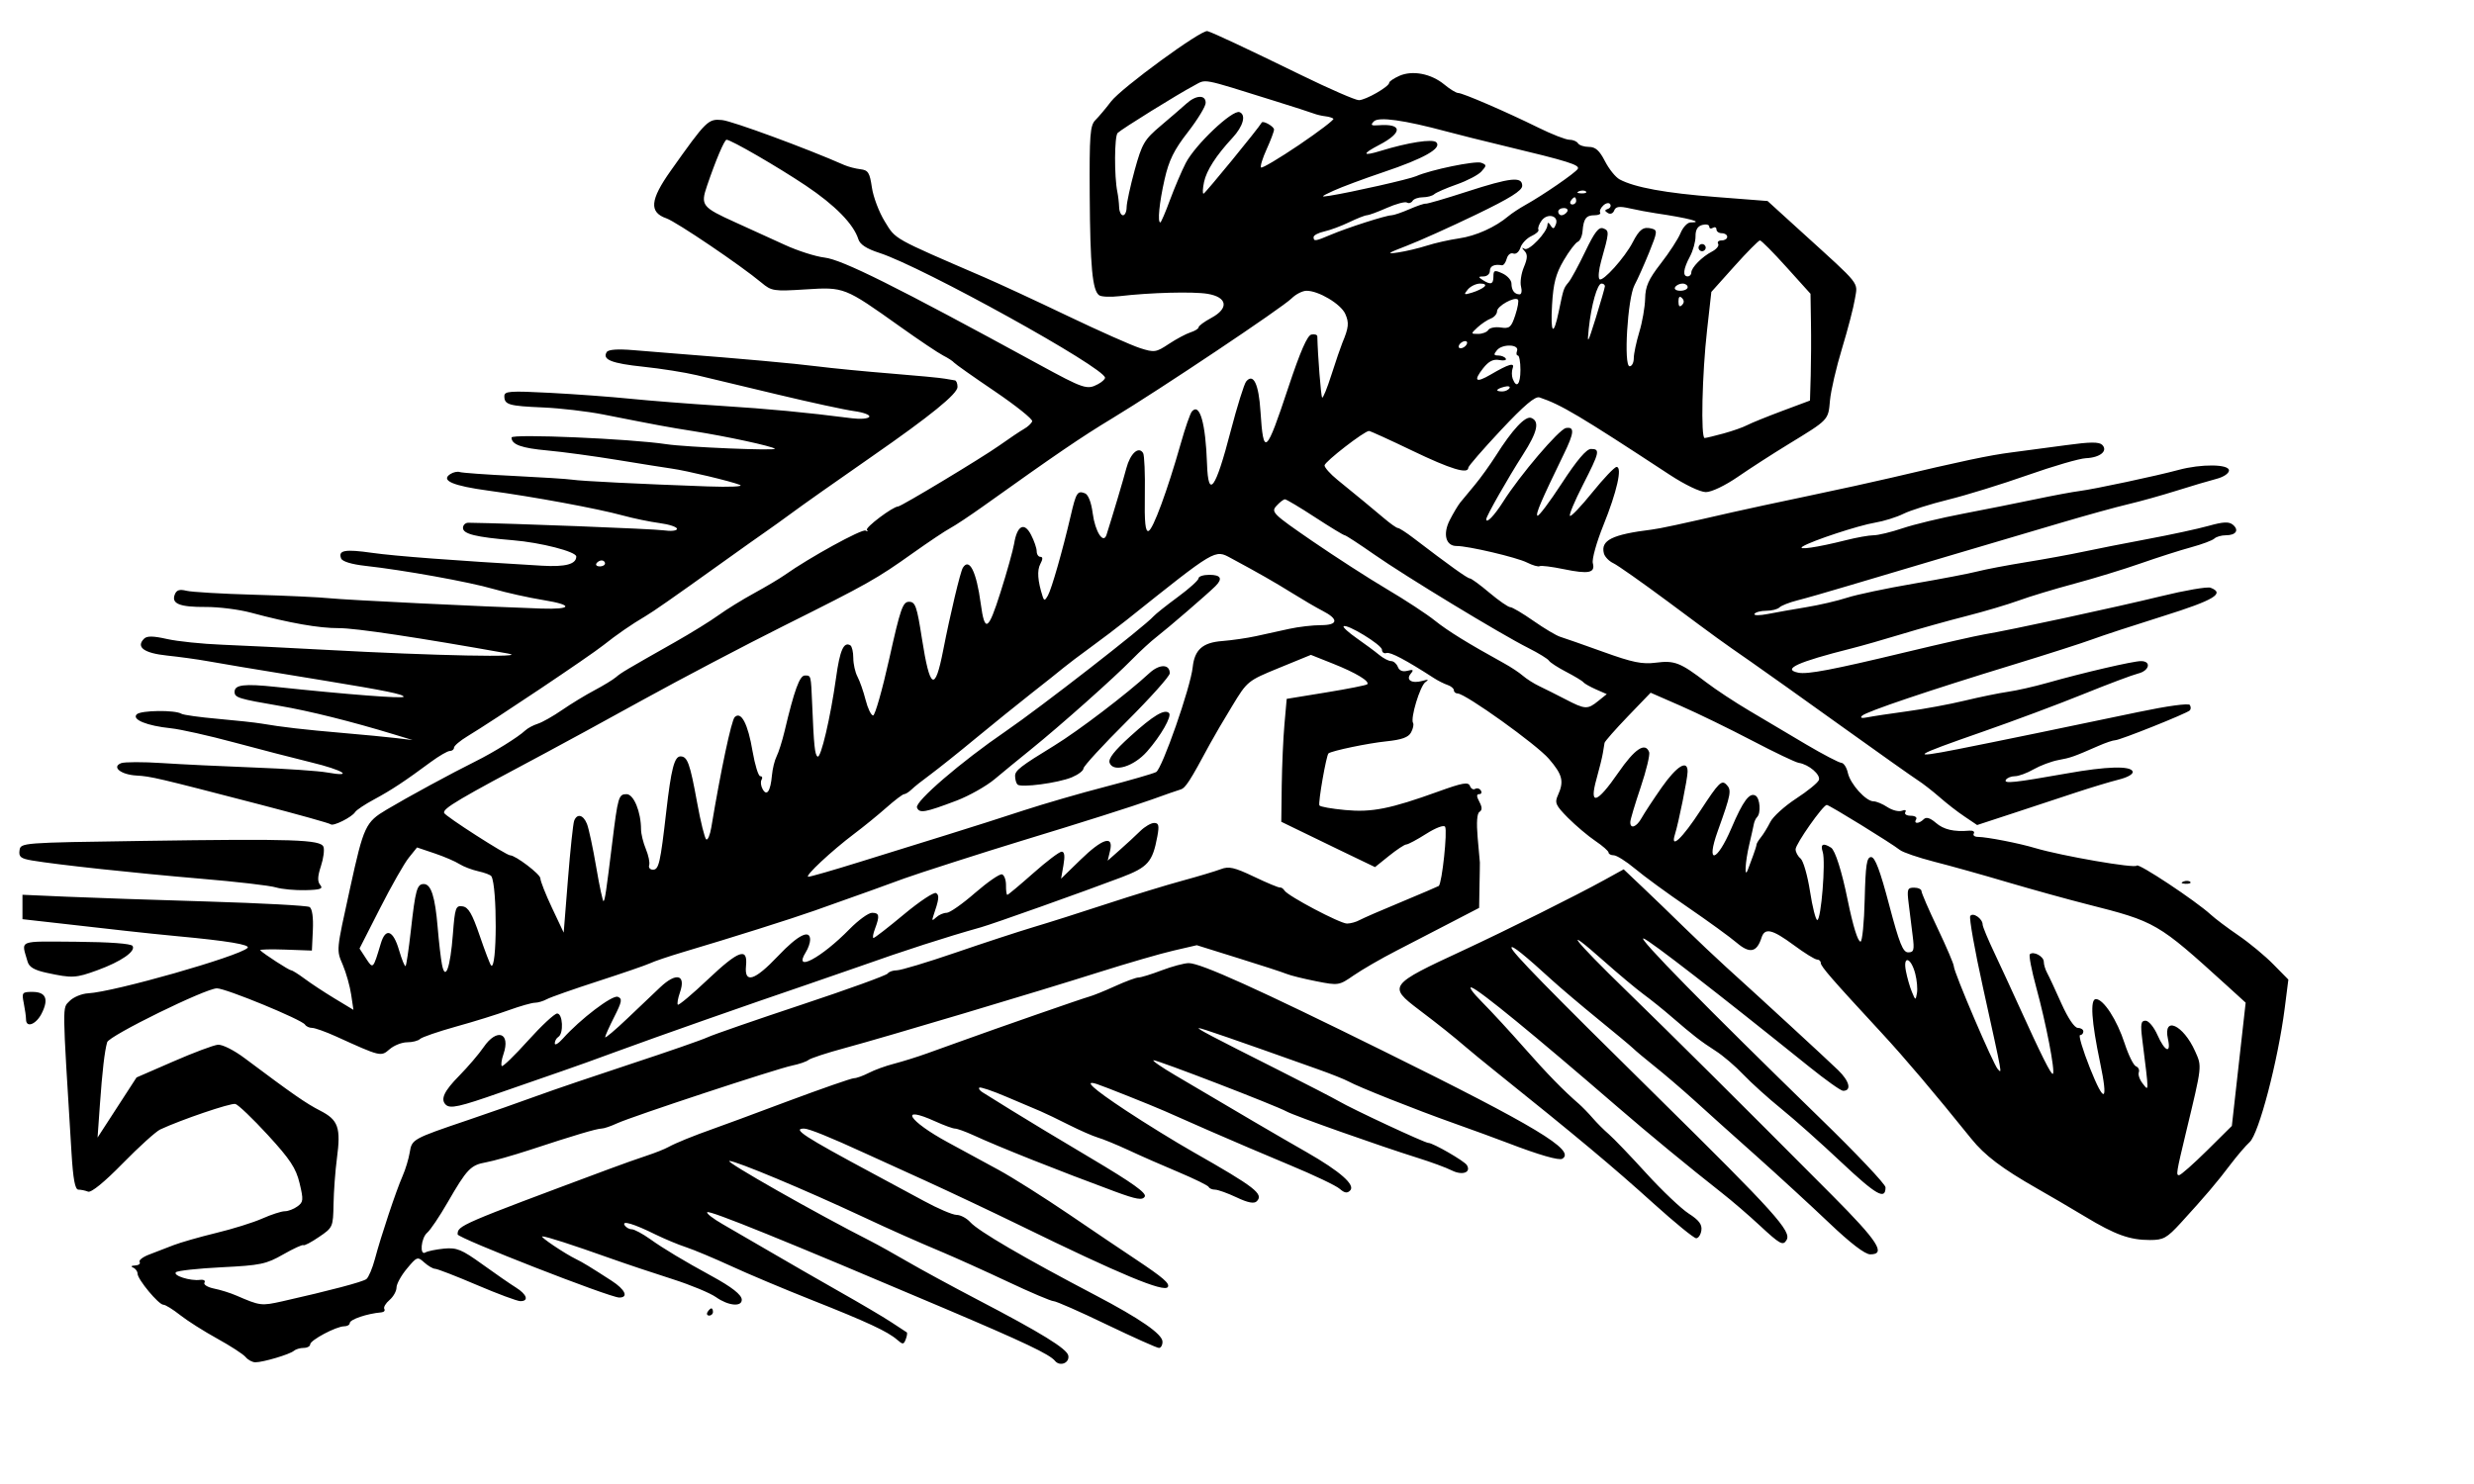 <?xml version="1.0" encoding="UTF-8"?>
<svg width="250pt" height="150pt"   sodipodi:version="0.32" version="1.0" xmlns="http://www.w3.org/2000/svg" xmlns:sodipodi="http://inkscape.sourceforge.net/DTD/sodipodi-0.dtd">
<sodipodi:namedview bordercolor="#666666" borderopacity="1.0" pagecolor="#ffffff"/>
<path d="m142.15 183.41c-0.75-0.9-4.07-2.48-14.83-7.05-21.56-9.16-31.729-13.29-32.029-12.99-0.148 0.15 0.784 0.87 2.07 1.61 1.287 0.74 4.189 2.43 6.459 3.75 2.27 1.33 6.41 3.71 9.21 5.3 2.8 1.58 5.96 3.44 7.02 4.14 1.07 0.7 2.02 1.32 2.12 1.39 0.1 0.06 0.04 0.48-0.13 0.93-0.28 0.73-0.39 0.74-1.15 0.08-1.27-1.12-4.05-2.41-11.5-5.36-3.73-1.48-8.64-3.54-10.903-4.59-2.267-1.04-4.984-2.18-6.038-2.53-1.054-0.34-2.907-1.12-4.117-1.71-2.922-1.45-4.601-1.95-4.17-1.25 0.182 0.29 0.613 0.54 0.957 0.54s1.476 0.61 2.516 1.35c1.739 1.25 4.529 2.92 8.19 4.92 2.774 1.51 4.119 2.56 4.119 3.23 0 1-1.833 0.81-3.468-0.35-0.79-0.56-3.441-1.66-5.89-2.44s-6.198-2.03-8.33-2.79c-5.319-1.89-8.636-2.96-9.181-2.96-0.431 0 2.993 2.31 4.577 3.08 0.851 0.41 1.895 1.05 4.743 2.89 1.845 1.19 2.339 2.27 1.037 2.27-1.273 0-21.772-8.01-21.772-8.51 0-1.19 0.209-1.28 20.353-8.79 1.733-0.65 4.051-1.47 5.151-1.83s2.409-0.88 2.908-1.16c0.996-0.55 3.37-1.51 5.995-2.44 0.933-0.32 5.453-1.99 10.033-3.71 4.59-1.71 8.63-3.12 8.97-3.12s1.24-0.33 2-0.72c0.75-0.39 2.28-0.95 3.39-1.23 1.11-0.29 3.11-0.91 4.44-1.39s3.19-1.15 4.12-1.48c5.44-1.97 16.86-5.94 17.69-6.16 0.53-0.14 2.12-0.78 3.52-1.42 1.41-0.64 2.83-1.17 3.15-1.17 0.33 0 1.74-0.43 3.15-0.97 1.4-0.53 3.04-0.97 3.64-0.97 1.61 0 9.3 3.48 26.27 11.87 20.51 10.13 25.89 13.37 24.07 14.49-0.43 0.28-3.19-0.52-7.35-2.12-1.46-0.56-4.73-1.76-7.27-2.66-5.16-1.83-12.86-4.89-14.21-5.64-0.49-0.27-2.34-1.01-4.12-1.64-11.03-3.93-15.76-5.57-16.02-5.54-0.35 0.03 1.5 1.01 10.7 5.64 3.81 1.92 7.48 3.82 8.15 4.21 1.82 1.07 11.58 5.62 12.06 5.62 0.62 0 4.84 2.43 5.19 2.99 0.61 1-0.61 1.43-2.03 0.72-0.78-0.39-2.83-1.14-4.56-1.68-5.11-1.6-16.64-5.68-17.69-6.26-1.39-0.78-17.35-6.93-17.93-6.91-0.27 0.01 1.04 0.92 2.91 2.02 8.25 4.89 14.32 8.44 17.71 10.37 4.54 2.6 6.61 4.43 5.86 5.17-0.39 0.4-0.76 0.33-1.39-0.22-0.47-0.43-3.48-1.86-6.68-3.19-3.19-1.33-8.1-3.42-10.9-4.65s-5.52-2.43-6.06-2.67c-1.7-0.75-8.2-3.34-9.08-3.62-1.9-0.61-0.59 0.59 3.88 3.55 2.6 1.72 6.68 4.24 9.08 5.6 8.38 4.77 9.54 5.67 8.57 6.65-0.36 0.35-1.18 0.2-2.72-0.53-1.21-0.57-2.52-1.04-2.9-1.04s-0.76-0.16-0.85-0.36-1.91-1.09-4.04-1.99c-2.13-0.89-5.18-2.23-6.78-2.98-1.6-0.74-3.45-1.5-4.12-1.69-0.67-0.2-2.41-0.96-3.88-1.7-1.46-0.74-3.21-1.58-3.87-1.86-0.67-0.27-2.74-1.15-4.6-1.95-1.87-0.8-3.49-1.34-3.62-1.22-0.13 0.13 0.08 0.43 0.48 0.66 0.39 0.23 2.13 1.31 3.86 2.4 1.73 1.08 6.57 4 10.75 6.48 5.57 3.31 7.49 4.68 7.2 5.15-0.32 0.52-1.11 0.38-3.97-0.67-7.78-2.88-15.63-6-19.1-7.6-1.09-0.5-2.21-0.9-2.49-0.9-0.29 0-1.47-0.43-2.64-0.96-5.02-2.28-3.69-0.09 1.74 2.85 1.88 1.01 4.95 2.68 6.81 3.7 1.87 1.02 6.12 3.71 9.45 5.97 3.33 2.27 7.37 4.99 8.97 6.05 3.72 2.48 4.63 3.26 4.34 3.74-0.48 0.77-6.44-1.71-19.85-8.27-3.73-1.82-9.51-4.55-12.84-6.07-3.33-1.51-6.93-3.15-8-3.64-4.85-2.23-7.68-3.37-8.32-3.37-1.66 0-0.01 1.07 9.29 6.06 1.87 1 4.95 2.66 6.85 3.69 1.89 1.03 3.88 1.88 4.4 1.88 0.53 0 1.36 0.44 1.85 0.98 1.09 1.21 7.22 4.79 16.85 9.84 6.04 3.17 9.03 5.24 9.05 6.26 0.01 0.47-0.21 0.85-0.48 0.85s-3.43-1.42-7.04-3.15c-3.6-1.74-6.82-3.15-7.14-3.15-0.33 0-3.1-1.17-6.17-2.62-3.06-1.44-6.99-3.21-8.72-3.94-3.44-1.44-7.13-3.08-10.9-4.85-7.79-3.64-16.997-7.49-17.903-7.49-0.768 0 11.773 7.12 19.063 10.82 0.96 0.49 3.16 1.72 4.9 2.73 1.73 1.01 5.98 3.32 9.44 5.13 8.61 4.49 12.08 6.63 12.26 7.55 0.19 1-1.12 1.52-1.79 0.72zm-109.06-0.52c-0.322-0.39-2.039-1.5-3.815-2.48s-4.024-2.4-4.996-3.17c-0.971-0.77-1.991-1.4-2.266-1.4-0.637 0-3.479-3.42-3.479-4.19 0-0.31-0.273-0.68-0.606-0.82-0.351-0.14-0.237-0.26 0.271-0.28 0.482-0.02 0.758-0.23 0.612-0.47-0.146-0.23 0.441-0.69 1.304-1.01s2.332-0.89 3.265-1.26c0.933-0.36 3.509-1.1 5.726-1.64 2.216-0.53 5.024-1.41 6.24-1.95s2.577-0.98 3.026-0.98c0.448 0 1.214-0.29 1.701-0.65 0.804-0.58 0.831-0.88 0.291-3.13-0.487-2.03-1.266-3.21-4.282-6.5-2.028-2.21-3.997-4.09-4.376-4.18-0.615-0.15-7.347 2.14-10.121 3.44-0.587 0.28-2.859 2.33-5.049 4.57-2.463 2.52-4.243 3.97-4.666 3.81-0.376-0.15-0.965-0.27-1.308-0.27-0.448 0-0.71-1.39-0.928-4.96-1.265-20.62-1.25-19.43-0.262-20.46 0.504-0.52 1.627-0.99 2.495-1.04 3.491-0.18 20.355-4.99 21.488-6.12 0.428-0.43-2.691-0.95-9.49-1.58-1.733-0.16-4.895-0.49-7.027-0.73-2.132-0.25-6.112-0.7-8.844-1l-4.967-0.56v-3.29l5.936 0.26c3.265 0.14 11.841 0.44 19.058 0.65 7.217 0.22 13.378 0.55 13.69 0.74 0.354 0.22 0.52 1.4 0.441 3.11l-0.128 2.76-3.594-0.13c-1.977-0.07-3.494-0.03-3.373 0.09 0.502 0.51 3.896 2.7 4.169 2.7 0.163 0 0.971 0.51 1.796 1.12 0.825 0.62 2.647 1.82 4.049 2.67l2.55 1.54-0.306-2.06c-0.168-1.13-0.674-2.93-1.124-3.99-0.879-2.08-0.911-1.75 0.992-10.42 1.82-8.3 2.066-8.83 4.916-10.52 2.846-1.7 8.688-4.87 11.987-6.51 2.418-1.2 5.728-3.254 6.666-4.14 0.335-0.317 1.098-0.728 1.696-0.916 0.599-0.187 2.069-1.017 3.269-1.845 1.199-0.828 3.162-2.024 4.361-2.658s2.508-1.431 2.908-1.772c0.741-0.631 1.215-0.912 7.996-4.752 2.132-1.207 4.749-2.827 5.815-3.599s3.236-2.114 4.826-2.982 3.44-1.971 4.12-2.451c3.29-2.332 10.41-6.245 10.88-5.978 0.29 0.166 0.37 0.127 0.18-0.087-0.28-0.311 3.51-3.159 4.2-3.159 0.41 0 11.33-6.581 13.61-8.2 1.34-0.954 2.86-1.968 3.36-2.254 0.51-0.285 1-0.749 1.1-1.029 0.09-0.281-2.19-2.105-5.06-4.053-2.88-1.948-5.34-3.688-5.48-3.865-0.13-0.178-0.78-0.602-1.45-0.943s-3.28-2.096-5.81-3.898c-7.5-5.339-7.52-5.346-12.74-5.015-4.29 0.272-4.58 0.229-5.94-0.912-2.778-2.321-11.462-8.197-12.81-8.667-2.355-0.821-2.201-2.484 0.596-6.426 4.808-6.779 5.027-6.995 6.909-6.82 1.349 0.125 11.355 3.807 16.465 6.062 0.54 0.235 1.52 0.491 2.18 0.568 1.04 0.122 1.25 0.457 1.54 2.445 0.18 1.267 0.96 3.337 1.74 4.6 1.5 2.444 0.95 2.139 13.44 7.532 1.87 0.805 6.89 3.132 11.15 5.171 4.26 2.038 8.67 4 9.8 4.359 1.93 0.617 2.15 0.585 3.88-0.562 1.01-0.669 2.33-1.371 2.92-1.56 0.6-0.189 1.09-0.498 1.09-0.686s0.77-0.758 1.72-1.267c2.4-1.292 2.16-2.794-0.51-3.24-1.94-0.324-7.75-0.17-11.87 0.315-1.2 0.141-2.43 0.089-2.73-0.116-0.92-0.63-1.22-3.87-1.28-13.521-0.05-8.137 0.05-9.371 0.77-10.097 0.46-0.455 1.4-1.578 2.1-2.497 1.41-1.844 12.18-9.719 12.99-9.49 0.77 0.22 5.14 2.268 12.7 5.957 3.77 1.842 7.24 3.349 7.7 3.349 0.91 0 4.09-1.822 4.09-2.344 0-0.18 0.62-0.6 1.37-0.934 1.77-0.783 4.29-0.295 6.06 1.172 0.75 0.625 1.59 1.137 1.86 1.137 0.61 0 6.42 2.509 10.77 4.653 1.83 0.906 3.73 1.647 4.21 1.647s1.01 0.218 1.17 0.484c0.17 0.267 0.83 0.485 1.48 0.485 0.87 0 1.41 0.482 2.15 1.922 0.54 1.057 1.43 2.164 1.98 2.459 2.02 1.082 6.19 1.843 12.98 2.37l6.95 0.54 4.65 4.229c8.05 7.317 7.5 6.626 7.12 8.959-0.18 1.13-0.96 4.126-1.73 6.658s-1.51 5.694-1.63 7.027c-0.24 2.689-0.11 2.549-5.69 5.96-2.05 1.253-5.08 3.205-6.72 4.338-1.73 1.189-3.55 2.059-4.31 2.059-0.77 0-2.83-0.99-4.91-2.356-12.19-7.996-14.58-9.419-17.5-10.401-0.59-0.198-2.05 1.04-5.21 4.406-2.41 2.575-4.39 4.854-4.39 5.063 0 0.916-2.37 0.198-7.53-2.285-3.05-1.465-5.68-2.665-5.85-2.665-0.62 0-5.97 4.143-5.99 4.641 0 0.287 0.77 1.159 1.73 1.938 2.89 2.348 4.61 3.771 6.27 5.173 0.86 0.733 1.71 1.332 1.89 1.332s1.14 0.616 2.12 1.369c4.73 3.616 7.24 5.416 7.56 5.416 0.2 0 1.39 0.872 2.65 1.938 1.27 1.066 2.53 1.939 2.8 1.939s1.68 0.835 3.14 1.857c1.46 1.021 3.08 1.984 3.6 2.14s3.12 1.069 5.79 2.03c3.96 1.428 5.25 1.693 7.1 1.454 2.51-0.324 3.29-0.019 6.78 2.65 1.25 0.958 3.87 2.687 5.83 3.844 1.95 1.156 5.4 3.199 7.66 4.545 2.27 1.34 4.39 2.44 4.71 2.46 0.32 0.01 0.72 0.62 0.88 1.36 0.33 1.5 2.43 3.83 3.46 3.83 0.38 0 1.22 0.35 1.87 0.78 0.66 0.43 1.53 0.65 1.95 0.49 0.43-0.17 0.63-0.09 0.46 0.19-0.16 0.26 0.16 0.48 0.73 0.48 0.56 0 0.89 0.21 0.73 0.48-0.4 0.64 0.39 0.63 1.02-0.01 0.34-0.34 0.86-0.18 1.63 0.48 1.05 0.92 2.44 1.24 4.52 1.06 0.48-0.04 0.75 0.13 0.6 0.38-0.16 0.25 0.1 0.46 0.57 0.46 1.23 0.02 5.52 0.85 7.71 1.51 3.57 1.06 13.51 2.78 13.67 2.36s7.94 4.74 9.97 6.6c0.58 0.54 2.27 1.81 3.75 2.82 1.49 1.02 3.6 2.77 4.7 3.9l2.01 2.04-0.49 3.86c-0.91 7.09-3.49 16.94-4.73 18.05-0.51 0.46-1.67 1.81-2.58 3.01-1.79 2.38-3.4 4.27-6.68 7.86-1.9 2.07-2.35 2.32-4.17 2.32-2.72 0-4.67-0.7-8.73-3.15-1.86-1.12-4.81-2.85-6.54-3.83-4.65-2.65-6.99-4.42-8.8-6.67-5.06-6.28-8.94-10.86-12.1-14.28-6.65-7.19-8.18-8.94-8.18-9.41 0-0.25-0.22-0.46-0.5-0.46s-1.69-0.87-3.13-1.94c-2.92-2.15-3.91-2.38-4.35-1.01-0.63 1.98-1.58 2.19-3.33 0.7-0.89-0.76-3.85-2.91-6.58-4.78-2.73-1.86-5.94-4.21-7.13-5.21-1.2-1-2.49-1.81-2.87-1.81s-0.7-0.17-0.7-0.37-0.81-0.91-1.79-1.57c-0.99-0.67-2.64-2.07-3.68-3.11-1.66-1.68-1.82-2.03-1.35-3.05 0.84-1.86 0.63-2.75-1.21-4.89-1.64-1.92-11.27-8.82-12.31-8.82-0.27 0-0.5-0.193-0.5-0.428 0-0.236-0.38-0.556-0.84-0.713-0.47-0.157-1.28-0.564-1.81-0.905-3.78-2.446-5.92-3.578-6.43-3.405-0.34 0.111-0.61-0.09-0.61-0.445-0.01-0.655-4.76-3.554-5.17-3.15-0.12 0.12 0.68 0.842 1.77 1.604 1.09 0.761 2.45 1.766 3.01 2.232 0.56 0.467 1.3 0.848 1.63 0.848s0.73 0.352 0.9 0.782c0.19 0.506 0.65 0.691 1.29 0.523 0.78-0.205 0.88-0.124 0.45 0.387-0.71 0.858 0.13 1.379 1.58 0.973 0.8-0.226 0.9-0.181 0.39 0.174-0.72 0.498-2.05 4.886-1.66 5.508 0.12 0.196 0 0.765-0.27 1.264-0.35 0.667-1.25 0.988-3.36 1.208-2.44 0.253-7.2 1.243-7.76 1.613-0.29 0.19-1.43 6.69-1.23 7.02 0.1 0.18 1.66 0.45 3.46 0.62 3.61 0.34 6.07-0.15 12.58-2.5 3.24-1.17 4.02-1.31 4.24-0.75 0.14 0.38 0.46 0.56 0.71 0.4 0.25-0.15 0.6-0.05 0.76 0.22 0.17 0.27 0.07 0.49-0.22 0.49-0.38 0-0.37 0.3 0.02 1.03 0.39 0.74 0.4 1.12 0.02 1.36-0.34 0.21-0.42 1.43-0.25 3.45 0.16 1.72 0.29 3.23 0.3 3.37 0 0.13-0.01 1.56-0.05 3.18l-0.05 2.94-3.68 1.91c-2.02 1.04-5.37 2.78-7.44 3.85-2.07 1.06-4.67 2.57-5.77 3.33-1.98 1.37-2.06 1.39-5.04 0.8-1.67-0.33-3.47-0.77-4-0.99s-3.48-1.18-6.54-2.13l-5.57-1.74-3.15 0.73c-1.74 0.4-6.21 1.7-9.94 2.88-8.58 2.72-28.68 8.72-34.37 10.26-2.38 0.64-4.56 1.36-4.85 1.59-0.28 0.23-1.28 0.57-2.21 0.76-2.17 0.45-21.553 6.85-23.578 7.78-0.84 0.39-1.78 0.71-2.09 0.71-0.643 0-3.769 0.93-9.71 2.89-2.265 0.74-4.907 1.49-5.87 1.66-2.067 0.37-2.569 0.89-5.182 5.42-1.089 1.89-2.319 3.71-2.733 4.06-0.847 0.7-1.065 3.18-0.235 2.66 0.285-0.17 1.405-0.4 2.488-0.51 1.724-0.16 2.366 0.1 5.161 2.11 1.756 1.27 3.799 2.68 4.54 3.14 1.481 0.93 1.772 1.83 0.589 1.83-0.417 0-3.055-0.98-5.863-2.18s-5.339-2.18-5.625-2.18-0.942-0.39-1.458-0.85c-0.904-0.82-0.991-0.79-2.34 0.83-0.771 0.92-1.402 2.07-1.402 2.55s-0.425 1.23-0.944 1.68c-0.52 0.44-0.834 0.98-0.699 1.2 0.136 0.22-0.039 0.43-0.388 0.46-1.955 0.17-4.269 0.96-4.269 1.45 0 0.23-0.335 0.43-0.746 0.43-1.066 0-4.584 1.87-4.584 2.43 0 0.26-0.393 0.48-0.873 0.48-0.479 0-1.079 0.18-1.332 0.4-0.541 0.47-4.125 1.54-5.182 1.54-0.403 0-0.996-0.32-1.318-0.71zm4.942-7.51c6.431-1.45 10.855-2.62 11.335-3 0.3-0.24 0.819-1.47 1.153-2.73 0.818-3.08 2.854-9.19 3.723-11.16 0.388-0.88 0.82-2.31 0.96-3.17 0.291-1.79 0.355-1.83 7.914-4.39 2.799-0.95 6.942-2.4 9.207-3.23 2.266-0.83 8.045-2.79 12.842-4.37 4.798-1.58 9.377-3.17 10.177-3.54s6.53-2.35 12.73-4.41 11.39-3.94 11.53-4.18c0.15-0.23 0.7-0.43 1.23-0.43s4.06-1.06 7.85-2.36c3.78-1.3 8.52-2.85 10.52-3.45 2-0.59 6.47-2.01 9.93-3.15 3.47-1.14 8.04-2.54 10.18-3.12 2.13-0.58 4.46-1.28 5.17-1.55 1.08-0.42 1.82-0.25 4.47 1.01 1.75 0.84 3.32 1.49 3.5 1.46 0.17-0.04 0.45 0.15 0.61 0.41 0.46 0.74 7.47 4.44 8.42 4.45 0.47 0 1.24-0.21 1.7-0.47 0.46-0.25 3.02-1.37 5.69-2.47 2.66-1.11 4.9-2.07 4.98-2.13 0.44-0.4 1.19-7.43 0.85-7.98-0.17-0.27-1.26 0.14-2.55 0.96-1.24 0.79-2.45 1.43-2.68 1.43s-1.27 0.69-2.32 1.53l-1.89 1.52-4.74-2.28c-2.61-1.26-5.45-2.64-6.31-3.06l-1.58-0.77 0.06-4.89c0.04-2.69 0.2-6.415 0.37-8.281l0.3-3.392 5.31-0.866c2.92-0.477 5.41-0.97 5.54-1.096 0.39-0.396-1.53-1.557-4.62-2.784l-2.97-1.183-4.28 1.753c-4.24 1.739-4.29 1.779-6.33 5.145-1.14 1.866-2.48 4.155-2.98 5.084-2.72 5.06-3.3 5.96-3.97 6.16-0.4 0.12-2.14 0.72-3.87 1.35-2.6 0.93-9.14 3.01-17.69 5.61-4.61 1.4-14.14 4.46-15.67 5.03-1.82 0.68-6.27 2.28-12.07 4.33-3.2 1.13-11.013 3.6-17.812 5.62-1.866 0.56-3.829 1.22-4.362 1.48-0.533 0.25-3.695 1.34-7.026 2.42-3.332 1.08-6.436 2.17-6.899 2.43-0.463 0.25-1.177 0.47-1.587 0.47s-1.994 0.45-3.52 1c-1.526 0.56-4.737 1.56-7.136 2.22-2.399 0.67-4.569 1.42-4.822 1.66-0.253 0.25-1.037 0.45-1.743 0.45-0.705 0-1.766 0.42-2.357 0.93-1.186 1.03-1.176 1.03-7.205-1.71-1.407-0.64-2.867-1.16-3.243-1.16s-0.806-0.2-0.955-0.44c-0.411-0.67-10.666-4.89-11.868-4.89-1.518 0-14.54 6.39-14.789 7.26-0.348 1.21-0.659 3.89-0.985 8.49l-0.31 4.36 5.252-8.1 4.943-2.15c2.719-1.19 5.426-2.2 6.016-2.26 0.61-0.05 2.187 0.74 3.658 1.85 6.466 4.84 8.189 6.04 10.116 7.03 2.453 1.25 2.815 2.28 2.264 6.44-0.219 1.65-0.423 4.42-0.455 6.15-0.057 3.1-0.088 3.17-1.963 4.44-1.049 0.72-1.994 1.21-2.102 1.1-0.107-0.1-1.331 0.46-2.718 1.25-2.289 1.31-3.057 1.47-8.285 1.73-3.17 0.16-5.943 0.46-6.162 0.67-0.464 0.44 1.913 1.2 3.238 1.03 0.499-0.07 0.768 0.1 0.602 0.37-0.165 0.26 0.408 0.62 1.279 0.8 0.869 0.17 2.234 0.6 3.033 0.95 3.188 1.38 3.347 1.4 6.172 0.77zm22.016-26.51c-0.727-0.73-0.211-1.83 1.832-3.9 1.186-1.21 2.658-2.93 3.271-3.83 1.792-2.63 3.68-1.98 2.682 0.93-0.257 0.74-0.358 1.46-0.224 1.6 0.133 0.13 1.721-1.41 3.529-3.42 1.809-2.01 3.579-3.66 3.933-3.66 0.759 0 0.896 2.69 0.161 3.15-0.266 0.16-0.484 0.56-0.484 0.88 0 0.31 0.491 0.02 1.09-0.65 2.326-2.61 6.661-5.91 7.398-5.63 0.638 0.25 0.569 0.64-0.479 2.71-0.674 1.33-1.225 2.56-1.225 2.74 0 0.17 1.348-0.96 2.997-2.53 1.648-1.57 3.627-3.45 4.398-4.18 2.186-2.08 3.527-1.75 2.686 0.67-0.276 0.79-0.403 1.53-0.284 1.65 0.12 0.12 1.944-1.41 4.054-3.41 4.16-3.93 5.39-4.37 5.13-1.81-0.24 2.43 1.15 2 4.32-1.34 2.69-2.84 4.32-3.66 4.32-2.18 0 0.4-0.26 1.16-0.59 1.68-1.75 2.81 2.07 0.79 5.91-3.13 1.18-1.2 2.54-2.19 3.02-2.19 0.99 0 1.06 0.39 0.4 2.15-0.26 0.68-0.35 1.24-0.2 1.24 0.16 0 2-1.43 4.1-3.18s4.05-3.04 4.33-2.87c0.47 0.29 0.4 0.83-0.39 3.15-0.2 0.58-0.12 0.61 0.41 0.12 0.36-0.34 0.99-0.61 1.41-0.61 0.41 0 2.14-1.21 3.83-2.69 1.7-1.47 3.33-2.6 3.63-2.49 0.3 0.1 0.54 0.77 0.53 1.47-0.01 0.71 0.07 1.29 0.18 1.29s1.67-1.31 3.48-2.91c1.8-1.6 3.53-2.91 3.84-2.91 0.38 0 0.46 0.58 0.24 1.82l-0.32 1.82 2.62-2.55c2.97-2.89 4.49-3.35 3.98-1.21l-0.32 1.33 1.64-1.45c0.9-0.79 2.14-1.94 2.75-2.54s1.46-1.09 1.87-1.09c0.62 0 0.7 0.34 0.43 1.81-0.64 3.45-1.26 4.16-4.87 5.53-5.15 1.95-17.25 6.26-18.89 6.72-4.74 1.33-10.32 3.13-16.48 5.32-1.33 0.47-4.49 1.56-7.02 2.43-7.54 2.56-20.26 7.03-25.445 8.94-2.665 0.99-6.045 2.2-7.511 2.7s-5.173 1.79-8.239 2.86c-5.607 1.97-6.836 2.24-7.43 1.65zm237.32 6.18 3.34-3.31 0.93-8.31 0.93-8.3-2.57-2.34c-9.32-8.46-9.49-8.56-18.82-10.93-2.53-0.64-7.33-1.97-10.66-2.95-3.33-0.99-7.8-2.24-9.93-2.78-2.13-0.55-4.21-1.26-4.61-1.58-1.15-0.91-9.52-6.07-9.85-6.07-0.5 0-4.2 5.26-4.2 5.98 0 0.38 0.3 0.94 0.67 1.24 0.37 0.31 0.94 2.3 1.27 4.42 0.33 2.13 0.77 3.87 0.98 3.87 0.52 0 1.15-7.85 0.74-9.15-0.35-1.08 0.03-1.29 1.12-0.6 0.55 0.35 1.46 3.21 2.24 7.08 0.72 3.5 1.36 5.58 1.73 5.58 0.23 0 0.49-2.57 0.56-5.7 0.12-4.67 0.27-5.69 0.87-5.69 0.52 0 1.2 1.79 2.42 6.42 1.39 5.25 1.86 6.42 2.57 6.42 0.76 0 0.85-0.3 0.61-2.18-0.15-1.2-0.39-3.16-0.54-4.36-0.25-1.97-0.18-2.18 0.72-2.18 0.55 0 1 0.21 1 0.46s0.98 2.52 2.18 5.03c1.2 2.52 2.18 4.82 2.18 5.11 0 0.79 5.35 13.3 5.93 13.87 0.57 0.56 0.72 1.36-2.01-11.05-1.11-5.01-1.87-9.32-1.71-9.59 0.35-0.56 1.67 0.35 1.67 1.14 0 0.28 0.74 2.05 1.64 3.94 0.89 1.9 2.32 4.97 3.16 6.84 3.08 6.79 4.46 9.56 4.67 9.34 0.33-0.32-0.93-6.83-2.24-11.62-0.63-2.31-1.02-4.33-0.87-4.49 0.48-0.47 1.88 0.28 1.88 1.01 0 0.38 0.21 1.06 0.46 1.52 0.26 0.47 1.12 2.32 1.92 4.12 0.89 1.98 1.76 3.27 2.21 3.27 0.4 0 0.74 0.22 0.74 0.48 0 0.27-0.2 0.49-0.44 0.49s0.36 2 1.33 4.45c1.96 4.91 2.49 4.62 1.37-0.73-1.17-5.58-1.37-8.57-0.57-8.57 1.03 0 2.85 2.81 3.88 5.99 0.51 1.56 1.19 2.94 1.52 3.07 0.33 0.12 0.5 0.49 0.38 0.81s0.12 1.01 0.54 1.53c0.84 1.05 0.85 1.42-0.07-5.95-0.26-2.11-0.18-2.54 0.44-2.54 0.42 0 1.14 0.87 1.61 1.94 1 2.25 1.86 2.58 1.41 0.53-0.7-3.18 2.06-1.93 3.66 1.65 0.93 2.09 0.97 1.79-1.25 11.02-1.28 5.34-1.34 5.7-0.91 5.68 0.23-0.01 1.93-1.51 3.77-3.33zm-39.32-23.83c-0.57-2.2-1.68-2.52-1.26-0.36 0.17 0.88 0.53 2.16 0.81 2.82 0.48 1.17 0.5 1.17 0.68 0.17 0.1-0.57 0-1.75-0.23-2.63zm-197.03-5.3c0.278-3.61 0.381-3.91 1.307-3.77 0.781 0.11 1.294 0.99 2.3 3.93 0.711 2.08 1.404 3.9 1.54 4.03 0.808 0.81 0.846-10.68 0.039-12.02-0.108-0.18-0.899-0.48-1.759-0.67-0.859-0.19-2.001-0.63-2.538-0.97-0.537-0.35-2.043-1-3.347-1.44l-2.371-0.8-1.109 1.38c-0.61 0.75-2.354 3.82-3.875 6.81l-2.765 5.43 0.873 1.34c0.962 1.46 0.945 1.48 1.998-2.03 0.646-2.16 1.668-1.78 2.45 0.9 0.378 1.29 0.775 2.26 0.884 2.15 0.108-0.1 0.427-2.25 0.709-4.77 0.618-5.52 0.829-6.28 1.744-6.28 0.985 0 1.526 1.7 1.874 5.87 0.165 1.97 0.425 4.22 0.58 5 0.451 2.28 1.118 0.42 1.466-4.09zm16.338-15.3c0.393-1.02 1.226-0.83 1.725 0.41 0.243 0.6 0.806 3.23 1.251 5.84 0.446 2.62 0.891 4.68 0.99 4.58 0.196-0.2 0.357-1.29 1.168-7.88 0.764-6.21 0.862-6.54 1.93-6.54 0.965 0 1.943 2.38 1.949 4.74 2e-3 0.61 0.295 1.81 0.652 2.66 0.356 0.86 0.556 1.84 0.444 2.17-0.113 0.33 0.116 0.61 0.509 0.61 0.795 0 0.997-0.89 1.791-7.82 0.659-5.75 1.096-7.45 1.919-7.45 0.939 0 1.278 0.94 2.237 6.2 0.475 2.62 1.032 4.86 1.237 4.99 0.205 0.12 0.509-0.6 0.677-1.61 1.285-7.72 2.71-14.434 3.155-14.872 0.866-0.853 1.787 0.906 2.407 4.612 0.32 1.84 0.78 3.35 1.04 3.35s0.33 0.21 0.17 0.48c-0.16 0.26-0.1 0.83 0.15 1.27 0.56 1.01 1.06 0.27 1.25-1.87 0.08-0.88 0.36-2.03 0.63-2.56s0.75-2.049 1.07-3.382c1.31-5.524 2.03-7.511 2.73-7.511 0.85 0 0.82-0.101 0.99 3.877 0.23 5.616 0.36 6.826 0.73 7.046 0.44 0.28 1.74-5.277 2.49-10.63 0.51-3.708 1.04-4.9 1.93-4.352 0.21 0.132 0.39 0.895 0.39 1.696 0 0.802 0.25 1.932 0.56 2.513s0.81 1.997 1.1 3.147 0.75 2.09 1.01 2.089c0.26-2e-3 1.24-3.449 2.18-7.662 1.5-6.745 1.82-7.658 2.66-7.658 0.85 0 1.06 0.596 1.74 4.977 1.08 6.869 1.75 7.235 2.86 1.565 0.96-4.914 2.31-10.572 2.65-11.127 0.87-1.406 1.83 0.508 2.41 4.827 0.54 3.976 1.01 3.711 2.66-1.508 0.87-2.727 1.69-5.681 1.84-6.564 0.4-2.462 1.37-2.969 2.28-1.194 0.42 0.805 0.76 1.802 0.76 2.215s0.23 0.751 0.5 0.751c0.34 0 0.34 0.306-0.01 0.959-0.46 0.863-0.36 2.294 0.31 4.372 0.2 0.612 0.31 0.594 0.71-0.114 0.5-0.892 1.97-6.023 3.06-10.695 0.74-3.192 0.92-3.474 1.93-3.085 0.45 0.171 0.86 1.229 1.05 2.717 0.33 2.471 1.44 4.188 1.86 2.872 0.92-2.911 2.23-7.308 2.67-8.97 0.53-1.997 1.66-3.017 2.26-2.042 0.17 0.281 0.28 2.801 0.23 5.6-0.06 3.743 0.07 5.04 0.5 4.899 0.61-0.205 2.54-5.442 4.34-11.778 0.6-2.132 1.28-4.084 1.51-4.337 1.05-1.189 1.84 1.575 2.03 7.086 0.16 4.797 1.15 3.427 3.19-4.445 0.87-3.331 1.81-6.333 2.08-6.669 0.97-1.182 1.7 0.336 1.93 4.019 0.4 6.15 0.75 5.845 3.77-3.269 1.59-4.778 2.54-6.971 3.09-7.079 0.43-0.087 0.79 0.022 0.8 0.242 0.06 2.601 0.49 8.087 0.65 8.248 0.12 0.115 0.68-1.277 1.26-3.093s1.24-3.738 1.46-4.272c0.87-2.075 0.93-2.72 0.39-3.921-0.61-1.332-3.58-3.105-5.21-3.105-0.54 0-1.44 0.46-2.01 1.022-1.24 1.246-17.82 12.333-24.17 16.171-4.15 2.506-7.51 4.797-17.45 11.894-1.74 1.239-3.7 2.542-4.36 2.895-0.67 0.353-2.92 1.861-5.02 3.351-4.94 3.517-6.02 4.125-17.42 9.822-5.27 2.638-13.778 7.105-18.896 9.927-5.117 2.823-11.049 6.063-13.181 7.193-11.77 6.25-13.893 7.5-13.693 8.1 0.143 0.43 8.366 5.71 8.892 5.71 0.724 0 4.074 2.55 4.074 3.1 0 0.36 0.708 2.16 1.572 3.99l1.573 3.33 0.573-7.2c0.315-3.95 0.691-7.49 0.835-7.87zm38.331 5.59c3.47-1.08 8.81-2.74 11.88-3.69 3.06-0.95 7.75-2.44 10.41-3.32 2.67-0.87 7.58-2.3 10.91-3.16 3.33-0.87 6.43-1.76 6.88-1.99 0.8-0.41 4.65-11.424 4.93-14.13 0.25-2.356 1.34-3.323 3.95-3.524 1.32-0.103 3.39-0.402 4.59-0.666 1.2-0.265 3.21-0.705 4.46-0.979s3.17-0.499 4.28-0.499c2.33 0 2.42-0.804 0.2-1.94-0.79-0.402-2.63-1.477-4.09-2.389-2.39-1.485-4.42-2.648-8.24-4.704-2.19-1.181-1.96-1.32-14.05 8.337-1.2 0.957-3.38 2.613-4.85 3.679s-3.1 2.303-3.64 2.749c-0.53 0.446-2.49 2.008-4.36 3.471-1.86 1.463-5.24 4.194-7.51 6.068-2.26 1.877-4.99 4.047-6.05 4.837-1.07 0.78-2.23 1.7-2.58 2.05-0.36 0.34-0.8 0.62-0.99 0.62s-1.27 0.82-2.4 1.82-3.07 2.58-4.31 3.51c-3.08 2.32-6.79 5.79-6.2 5.8 0.26 0.01 3.32-0.87 6.78-1.95zm7.86-7.38c-0.3-0.79 5.96-6.18 11.96-10.282 4.64-3.177 18.73-14.135 19.92-15.494 0.27-0.304 1.74-1.474 3.27-2.6s2.79-2.258 2.79-2.517c0-0.258 0.65-0.469 1.45-0.469 1.57 0 1.84 0.52 0.81 1.54-1.09 1.076-6.39 5.646-7.88 6.798-0.78 0.596-2.28 1.98-3.35 3.073-2.36 2.424-9.61 8.877-13.57 12.081-1.6 1.29-3.83 3.12-4.95 4.06-1.13 0.94-3.42 2.23-5.09 2.87-4.3 1.63-5.04 1.76-5.36 0.94zm13.54-3.1c-0.17-0.17-0.32-0.7-0.32-1.16 0-0.74 0.76-1.32 5.27-4.08 3.28-2.012 9.8-6.978 12.8-9.751 1.37-1.272 2.77-1.271 2.77 2e-3 0 0.387-2.62 3.31-5.81 6.497-3.2 3.182-5.82 6.032-5.82 6.332s-0.71 0.83-1.57 1.19c-1.85 0.77-6.86 1.43-7.32 0.97zm12.42-2.91c-0.21-0.57 0.59-1.6 2.81-3.611 3.08-2.791 4.6-3.698 5.19-3.109 0.41 0.42-1.09 3.052-2.96 5.18-1.79 2.03-4.53 2.87-5.04 1.54zm86.71 12.45c0.25-0.67 0.45-1.32 0.45-1.46 0-0.13 0.27-0.57 0.59-0.97 0.33-0.4 0.89-1.32 1.26-2.05 0.36-0.73 1.92-2.14 3.46-3.15 1.54-1 2.93-2.13 3.08-2.5 0.3-0.71-1.34-2.12-2.7-2.33-0.43-0.06-3.27-1.42-6.3-3.004-3.03-1.588-7.35-3.688-9.59-4.668l-4.07-1.78-3.08 3.2c-1.69 1.76-3.1 3.364-3.13 3.562-0.04 0.2-0.13 0.8-0.22 1.34-0.08 0.53-0.47 2.11-0.86 3.51-1.03 3.67 0.03 3.37 2.93-0.83 2.22-3.22 3.63-4.163 4.16-2.78 0.13 0.35-0.38 2.47-1.14 4.73-0.76 2.25-1.39 4.36-1.4 4.69-0.03 1.01 0.85 0.69 1.53-0.55 0.35-0.63 1.57-2.49 2.71-4.12 2.04-2.9 3.5-3.79 3.48-2.11 0 0.9-1.22 6.91-1.7 8.43-0.68 2.14 0.97 0.59 3.48-3.27 2.4-3.67 2.8-4.07 3.43-3.44 0.75 0.75 0.66 1.25-1.15 6.29-1.64 4.57-0.14 4.25 1.84-0.39 1.57-3.69 2.46-4.88 3.27-4.38 0.59 0.37 0.73 2.34 0.2 2.87-0.19 0.19-0.38 0.61-0.44 0.93-0.06 0.33-0.34 1.57-0.62 2.77-0.55 2.32-0.69 4.71-0.19 3.4 0.15-0.4 0.47-1.28 0.72-1.94zm-20.88-20.797 1.15-0.925-1.46-0.64c-0.79-0.352-1.56-0.784-1.69-0.96s-1.17-0.803-2.3-1.393c-1.14-0.59-2.19-1.272-2.34-1.516s-1.4-1.013-2.78-1.708c-3.77-1.899-16.54-9.653-20.76-12.601-2.04-1.426-3.83-2.592-3.98-2.592s-1.95-1.091-3.99-2.423c-2.04-1.333-3.87-2.423-4.06-2.423s-0.7 0.395-1.14 0.879c-0.76 0.834-0.51 1.08 4.79 4.725 3.08 2.115 7.62 5.045 10.1 6.511 2.48 1.465 5.38 3.369 6.45 4.23 1.76 1.408 4.43 3.057 9.32 5.754 0.92 0.505 2.07 1.266 2.55 1.69 0.49 0.423 1.48 1.053 2.21 1.399 0.73 0.345 2.31 1.138 3.51 1.761 2.66 1.383 2.98 1.4 4.42 0.232zm16.9-36.06c1.2-0.329 2.62-0.828 3.15-1.109 0.53-0.282 2.66-1.144 4.72-1.916l3.76-1.405 0.1-3.401c0.05-1.871 0.07-5.109 0.03-7.196l-0.06-3.795-3.24-3.595c-1.78-1.978-3.39-3.596-3.57-3.596s-1.73 1.563-3.44 3.472l-3.11 3.471-0.57 5.084c-0.68 5.983-0.87 14.636-0.33 14.605 0.21-0.012 1.36-0.29 2.56-0.619zm-28.86-6.099c0.15-0.242-0.17-0.325-0.7-0.186-1.13 0.296-1.28 0.626-0.27 0.626 0.38 0 0.82-0.198 0.97-0.44zm-55.43-0.547c0.52-0.276 0.94-0.661 0.94-0.856 0-1.333-24.59-14.943-30.39-16.823-1.75-0.565-2.63-1.142-2.85-1.859-0.64-2.029-3.13-4.575-7.09-7.225-3.79-2.534-10.071-6.172-10.664-6.172-0.288 0-1.462 2.771-2.633 6.213-0.891 2.621-0.691 2.878 3.832 4.926 1.935 0.875 4.935 2.242 6.665 3.037 1.73 0.796 4.13 1.562 5.33 1.703 2.39 0.28 9.53 3.838 28.83 14.372 6.14 3.346 6.54 3.482 8.03 2.684zm56.91-1.921c0-1.066-0.16-1.938-0.35-1.938s-0.24-0.28-0.11-0.621c0.34-0.893-1.97-0.976-2.7-0.097-0.48 0.582-0.45 0.718 0.16 0.718 0.42 0 0.88 0.186 1.02 0.414s-0.25 0.318-0.87 0.199c-0.81-0.154-1.43 0.16-2.18 1.113-1.35 1.719-0.99 2.022 1.01 0.85 2.45-1.437 3.29-1.678 2.97-0.856-0.14 0.387-0.14 1.03 0.01 1.429 0.52 1.348 1.04 0.741 1.04-1.211zm15.27-1.575c0-0.6 0.34-2.181 0.74-3.513 0.41-1.333 0.76-3.36 0.79-4.504 0.03-1.673 0.45-2.604 2.11-4.744 1.14-1.465 2.34-3.309 2.66-4.098 0.33-0.789 0.93-1.435 1.35-1.435 1.95 0-0.31-0.595-4.7-1.239-0.9-0.132-2.47-0.427-3.48-0.654-1.43-0.322-1.9-0.259-2.11 0.286-0.15 0.401-0.52 0.545-0.85 0.338-0.46-0.283-0.46-0.405 0-0.557 0.32-0.107 0.46-0.392 0.31-0.633-0.15-0.242-0.56-0.169-0.92 0.162s-0.55 0.765-0.43 0.965-0.22 0.363-0.75 0.363c-1.14 0-1.48 0.441-1.62 2.126-0.05 0.684-0.35 1.338-0.65 1.455-0.3 0.116-1.16 1.246-1.9 2.51-1.06 1.809-1.39 3.084-1.56 5.978-0.23 3.916 0.19 4.341 0.9 0.913 0.65-3.132 0.65-3.137 1.32-3.945 0.35-0.415 1.36-2.287 2.26-4.162 1.27-2.639 1.81-3.339 2.43-3.103 0.82 0.316 0.81 0.497-0.3 4.424-0.32 1.143-0.42 2.233-0.22 2.423 0.42 0.412 3.42-2.921 4.48-4.984 0.91-1.761 1.43-2.132 2.56-1.837 0.8 0.209 0.77 0.438-0.35 3.212-0.67 1.642-1.55 3.624-1.97 4.404-0.94 1.78-1.49 10.939-0.66 10.939 0.31 0 0.56-0.49 0.56-1.09zm-22.54-1.817c0.17-0.267 0.08-0.485-0.18-0.485-0.27 0-0.62 0.218-0.79 0.485-0.16 0.266-0.08 0.484 0.19 0.484 0.26 0 0.62-0.218 0.78-0.484zm18.65-7.875c0-0.2-0.2-0.363-0.46-0.363-0.56 0-1.38 2.888-1.72 6.107-0.23 2.167-0.15 2.037 0.96-1.504 0.66-2.132 1.21-4.04 1.22-4.24zm-15.71 5.89c0.18-0.292 0.93-0.442 1.67-0.333 1.2 0.175 1.42-0.011 1.96-1.652 0.34-1.018 0.5-1.966 0.36-2.108-0.45-0.447-2.81 0.871-2.81 1.567 0 0.365-0.38 0.81-0.85 0.988s-1.27 0.717-1.79 1.196c-0.92 0.862-0.92 0.873 0.1 0.873 0.56 0 1.18-0.239 1.36-0.531zm26.09-4.308c-0.31-0.314-0.47-0.15-0.47 0.478 0 0.627 0.16 0.791 0.47 0.477 0.32-0.314 0.32-0.641 0-0.955zm-26.63-1.515c0.28-0.26 0.06-0.43-0.55-0.43-0.55 0-1.3 0.358-1.67 0.796-0.59 0.714-0.53 0.759 0.55 0.431 0.67-0.202 1.42-0.561 1.67-0.797zm4.95-0.022c-0.15-0.575 0.02-1.752 0.38-2.615 0.5-1.189 0.52-1.715 0.1-2.175-0.42-0.459-0.42-0.53 0-0.292 0.59 0.332 3.07-2.269 3.08-3.238 0.01-0.376 0.15-0.35 0.42 0.077 0.33 0.519 0.47 0.491 0.71-0.139 0.45-1.165-1.13-1.589-1.92-0.514-0.35 0.482-0.54 1.031-0.43 1.219 0.12 0.188-0.31 0.579-0.94 0.868-0.63 0.29-1.3 0.992-1.48 1.56-0.19 0.584-0.61 0.928-0.97 0.79-0.35-0.136-0.74 0.174-0.88 0.706-0.14 0.522-0.43 0.917-0.65 0.878-1.03-0.18-1.62 0.103-1.62 0.77 0 0.4-0.38 0.731-0.85 0.735-0.72 6e-3 -0.74 0.076-0.12 0.477 1.09 0.705 1.45 0.586 1.45-0.474 0-0.847 0.15-0.895 1.22-0.407 0.66 0.304 1.21 0.917 1.21 1.363 0 0.907 0.41 1.456 1.1 1.456 0.26 0 0.34-0.47 0.19-1.045zm22.45 0.076c0-0.266-0.31-0.484-0.7-0.484-0.38 0-0.83 0.218-0.99 0.484-0.17 0.267 0.15 0.485 0.7 0.485 0.54 0 0.99-0.218 0.99-0.485zm0.49-1.958c0-0.676 1.43-2.137 2.8-2.846 0.6-0.316 0.97-0.782 0.82-1.035-0.16-0.253 0.05-0.461 0.47-0.461 0.41 0 0.75-0.218 0.75-0.484 0-0.267-0.32-0.485-0.72-0.485s-0.73-0.231-0.73-0.513-0.22-0.378-0.48-0.214c-0.27 0.165-0.49 0.089-0.49-0.168s-0.42-0.358-0.93-0.223c-0.64 0.166-0.93 0.657-0.92 1.529 0.01 0.707-0.33 1.94-0.76 2.739-0.89 1.663-1 2.665-0.3 2.665 0.27 0 0.49-0.227 0.49-0.504zm0.97-3.372c0-0.267 0.22-0.485 0.48-0.485 0.27 0 0.49 0.218 0.49 0.485 0 0.266-0.22 0.484-0.49 0.484-0.26 0-0.48-0.218-0.48-0.484zm-36.59-0.27c1.07-0.346 3.01-0.784 4.33-0.975 2.28-0.329 4.89-1.51 6.66-3.003 0.45-0.378 1.47-1.049 2.26-1.491 2.36-1.309 6.73-4.318 7.07-4.864 0.33-0.535-1.26-1.032-9.9-3.103-2.8-0.671-6.29-1.543-7.75-1.938-5.74-1.546-9.18-2.025-9.82-1.366-0.49 0.495-0.36 0.598 0.61 0.521 3.26-0.256 3.31 0.982 0.12 2.646-2.37 1.233-2.3 1.571 0.17 0.811 3.7-1.138 7.02-1.653 7.51-1.163 0.8 0.797-1.65 2.185-7.08 4.01-2.66 0.896-5.71 2.033-6.78 2.525-1.74 0.805-1.79 0.872-0.48 0.665 2.96-0.471 10.69-2.22 11.63-2.633 1.95-0.863 7.99-2.107 8.77-1.807 0.74 0.284 0.74 0.379 0.03 1.166-0.42 0.472-1.93 1.261-3.34 1.754-1.4 0.493-2.76 1.084-3.02 1.313-0.25 0.23-0.95 0.417-1.54 0.417-0.6 0-1.23 0.222-1.39 0.493-0.17 0.271-0.51 0.368-0.75 0.217-0.25-0.152-1.46 0.172-2.7 0.719-1.23 0.547-2.45 0.994-2.69 0.994-0.25 0-1.32 0.421-2.38 0.935-1.07 0.515-2.58 1.077-3.37 1.25-0.79 0.174-1.44 0.516-1.44 0.761 0 0.601 0.23 0.571 2.32-0.319 2.22-0.941 7.42-2.612 8.17-2.621 0.3-3e-3 1.39-0.373 2.42-0.823 1.03-0.449 2.02-0.783 2.19-0.741 0.18 0.041 2.66-0.682 5.51-1.606 5.95-1.928 7.5-2.094 7.5-0.804 0 0.646-1.63 1.668-6.18 3.863-3.4 1.642-7.59 3.532-9.33 4.2-2.68 1.033-2.86 1.17-1.21 0.92 1.07-0.161 2.81-0.577 3.88-0.923zm-34.62-6.151c0.62-1.666 1.57-3.902 2.12-4.969 1.27-2.472 6.3-7.234 7.25-6.87 0.92 0.355 0.5 1.899-0.94 3.456-2.21 2.38-3.51 4.407-3.84 5.96-0.18 0.866-0.22 1.575-0.07 1.575 0.2 0 7.44-8.853 7.84-9.583 0.17-0.317 1.66 0.523 1.66 0.938 0 0.253-0.45 1.45-1 2.661s-0.89 2.314-0.75 2.453c0.14 0.138 2.44-1.23 5.12-3.04 2.67-1.81 4.76-3.399 4.63-3.53-0.14-0.131-0.62-0.28-1.09-0.332s-1.18-0.221-1.58-0.376c-0.39-0.155-2.79-0.927-5.33-1.717-10.03-3.13-9.07-2.948-10.79-2.036-2.16 1.139-9.7 5.82-10.28 6.378-0.44 0.432-0.47 5.838-0.04 7.941 0.11 0.533 0.22 1.46 0.24 2.06s0.25 1.09 0.52 1.09 0.49-0.49 0.49-1.09c0.01-0.6 0.5-2.855 1.09-5.011 0.99-3.582 1.3-4.098 3.51-5.964 1.33-1.124 2.89-2.467 3.46-2.985 1.29-1.171 2.6-1.218 2.59-0.094 0 0.467-1.08 2.235-2.39 3.93-1.88 2.414-2.56 3.8-3.15 6.395-0.71 3.135-0.97 5.788-0.57 5.788 0.1 0 0.69-1.363 1.3-3.028zm53.52 1.575c0.16-0.267-0.04-0.485-0.46-0.485-0.41 0-0.75 0.218-0.75 0.485 0 0.266 0.2 0.484 0.45 0.484s0.59-0.218 0.76-0.484zm1.21-1.454c0-0.267-0.1-0.485-0.21-0.485-0.12 0-0.35 0.218-0.52 0.485-0.16 0.266-0.06 0.484 0.22 0.484s0.51-0.218 0.51-0.484zm1.32-1.262c-0.16-0.161-0.58-0.178-0.93-0.038-0.38 0.154-0.27 0.269 0.3 0.292 0.51 0.021 0.79-0.093 0.63-0.254zm-118.35 151c0.165-0.27 0.396-0.48 0.513-0.48 0.118 0 0.214 0.21 0.214 0.48s-0.231 0.49-0.513 0.49c-0.283 0-0.379-0.22-0.214-0.49zm151.11-12c-2.45-2.33-6.89-6.41-9.88-9.08-2.99-2.66-6.77-6.05-8.39-7.53-1.63-1.47-4-3.5-5.26-4.5-1.26-1.01-2.57-2.1-2.9-2.43-0.34-0.33-2.48-2.11-4.74-3.95-2.27-1.85-4.99-4.16-6.06-5.13-3.83-3.5-5.57-4.9-5.57-4.47 0 0.54 4.79 5.45 19.64 20.08 15.93 15.71 18.14 18.17 17.42 19.33-0.48 0.79-0.86 0.58-3.63-1.99-1.46-1.36-3.75-3.33-5.08-4.37-4.51-3.55-9.83-7.93-14.05-11.58-11.45-9.89-18.5-15.66-19.64-16.09-0.5-0.18 0.12 0.69 1.37 1.94 1.25 1.26 3.8 4.02 5.66 6.14 3.1 3.52 5.31 5.79 7.44 7.63 0.44 0.39 1.26 1.23 1.81 1.87 0.56 0.65 1.54 1.63 2.18 2.18 0.65 0.56 2.92 2.93 5.05 5.27s4.71 4.78 5.72 5.43c1.37 0.88 1.81 1.46 1.7 2.25-0.08 0.59-0.4 1.07-0.7 1.07-0.31 0-2.85-2.08-5.66-4.61-5.67-5.12-10.18-8.89-21.45-17.93-1.49-1.2-3.22-2.61-3.84-3.15-1.83-1.57-3.71-3.07-6.42-5.12-4.17-3.16-4.03-3.35 5.94-7.97 6.04-2.81 15.21-7.38 19.07-9.51l2.59-1.43 2.5 2.37c1.37 1.29 3.92 3.76 5.67 5.47s4.27 4.09 5.59 5.29c4.72 4.27 13.53 12.38 15.13 13.93 1.54 1.49 1.86 2.79 0.67 2.79-0.3 0-2.35-1.46-4.56-3.24-12.25-9.86-21.53-17.06-22.32-17.29-0.97-0.29 8.46 9.31 23.8 24.24 4.84 4.7 8.8 8.89 8.8 9.3 0 1.75-1.23 1.06-5.93-3.36-2.74-2.58-6.39-5.84-8.13-7.24-1.73-1.4-4.02-3.47-5.09-4.59-1.06-1.12-2.75-2.57-3.76-3.21-2.02-1.3-2.98-2.05-5.89-4.56-1.09-0.95-2.81-2.33-3.83-3.08-1.02-0.76-3.41-2.76-5.31-4.45-5.86-5.19-4.22-3.04 3.11 4.08 6.71 6.53 14.61 14.39 27.69 27.53 6.12 6.15 7.26 7.92 5.08 7.91-0.71 0-2.67-1.51-5.54-4.24zm-242.94-27.43c0-0.37-0.136-1.35-0.303-2.18-0.286-1.43-0.22-1.52 1.16-1.52 1.816 0 2.23 0.95 1.264 2.88-0.749 1.51-2.12 2.03-2.12 0.82zm2.794-6.27c-1.665-0.36-2.374-0.77-2.583-1.51-0.851-2.98-1.46-2.73 6.532-2.68 4.56 0.04 7.419 0.25 7.617 0.57 0.448 0.72-1.542 2.1-4.718 3.26-2.953 1.08-3.424 1.1-6.849 0.36zm30.886-11.51c-0.8-0.25-5.379-0.78-10.177-1.18-8.84-0.75-19.316-1.88-22.682-2.45-1.537-0.26-1.82-0.49-1.696-1.36 0.148-1.04 0.215-1.04 16.625-1.28 20.264-0.3 23.95-0.18 24.326 0.8 0.153 0.4-3e-3 1.57-0.345 2.61-0.454 1.38-0.479 2.06-0.092 2.53 0.427 0.51 0.039 0.65-1.987 0.7-1.385 0.03-3.172-0.13-3.972-0.37zm256.99-0.79c0.35-0.14 0.76-0.12 0.93 0.04 0.16 0.16-0.13 0.28-0.64 0.26-0.56-0.03-0.68-0.14-0.29-0.3zm-249.62-7.72c-0.141-0.14-4.475-1.35-9.632-2.69-13.909-3.61-14.547-3.76-16.543-3.88-2.104-0.12-3.381-1.16-2.056-1.67 0.451-0.17 2.929-0.18 5.507-0.01 2.577 0.17 8.175 0.44 12.439 0.6 4.265 0.16 8.681 0.46 9.814 0.67 3.733 0.67 2.143-0.33-2.181-1.37-2.332-0.57-7.006-1.78-10.387-2.69-3.381-0.911-7.197-1.765-8.48-1.898-3.242-0.334-5.314-1.179-4.613-1.88 0.552-0.552 5.164-0.61 6.029-0.075 0.259 0.16 2.465 0.467 4.902 0.682 2.438 0.215 5.086 0.503 5.886 0.641 2.69 0.464 5.786 0.822 10.903 1.259 2.799 0.24 6.07 0.554 7.269 0.699l2.181 0.263-2.423-0.739c-5.799-1.769-11.453-3.181-15.507-3.873-5.524-0.943-6.058-1.109-6.058-1.888 0-0.962 1.305-1.118 5.573-0.665 9.702 1.028 17.203 1.606 17.203 1.325 0-0.325-2.482-0.833-10.419-2.133-11.422-1.87-13.697-2.249-15.991-2.662-1.333-0.241-3.802-0.582-5.487-0.758-3.094-0.325-4.202-1.143-3.074-2.271 0.388-0.388 1.231-0.376 3.093 0.044 1.408 0.317 4.741 0.663 7.406 0.768s8.989 0.417 14.053 0.694c14.616 0.799 27.655 1.061 24.473 0.493-12.132-2.166-20.533-3.428-22.776-3.42-2.709 9e-3 -6.627-0.681-11.873-2.091-1.599-0.429-4.325-0.772-6.058-0.762-3.522 0.021-4.66-0.434-4.185-1.672 0.235-0.612 0.642-0.746 1.566-0.514 0.686 0.172 4.773 0.413 9.082 0.534 4.308 0.121 8.923 0.337 10.256 0.479 2.119 0.226 20.597 1.126 28.486 1.387 4.189 0.139 4.347-0.485 0.289-1.143-1.967-0.319-5.004-0.994-6.75-1.5-3.302-0.957-12.089-2.543-17.265-3.115-1.845-0.205-3.092-0.588-3.25-1-0.424-1.106 0.509-1.272 4.19-0.749 3.048 0.434 10.923 1.03 22.877 1.731 3.163 0.186 4.618-0.204 4.618-1.236 0-0.657-4.779-1.887-8.537-2.197-4.982-0.412-6.728-0.842-6.728-1.66 0-0.388 0.327-0.702 0.727-0.697 5.825 0.081 24.926 0.823 26.29 1.022 1.021 0.149 1.817 0.061 1.817-0.2 0-0.255-1.052-0.604-2.339-0.775-1.286-0.17-3.521-0.633-4.967-1.028-3.412-0.932-12.026-2.525-18.043-3.337-4.879-0.659-6.542-1.381-5.177-2.249 0.398-0.252 0.963-0.372 1.257-0.265 0.293 0.107 3.564 0.342 7.269 0.522 3.704 0.181 7.257 0.409 7.894 0.508 1.207 0.188 9.073 0.579 18.225 0.907 3.022 0.108 4.91 0.02 4.361-0.205-1.18-0.482-7.203-1.922-9.207-2.201-0.8-0.111-4.071-0.631-7.269-1.155s-7.451-1.101-9.45-1.282c-3.515-0.319-4.846-0.799-4.846-1.748 0-0.523 16.047 0.168 20.838 0.898 2.661 0.405 15.013 0.918 14.633 0.608-0.43-0.352-6.55-1.671-10.998-2.369-3.372-0.53-4.692-0.774-12.115-2.241-2.133-0.421-5.792-0.848-8.132-0.948-4.614-0.198-5.195-0.368-5.195-1.527 0-0.672 0.74-0.725 6.179-0.44 3.398 0.177 8.25 0.535 10.782 0.794 2.532 0.258 7.984 0.686 12.115 0.949 6.704 0.427 11.434 0.875 17.784 1.686 1.11 0.143 2.15 0.054 2.31-0.196 0.15-0.251-0.76-0.597-2.03-0.771-1.27-0.173-5.91-1.178-10.31-2.234-4.4-1.055-9.305-2.229-10.904-2.609-1.599-0.379-4.836-0.892-7.193-1.138-4.282-0.447-5.567-0.96-4.942-1.972 0.218-0.351 1.448-0.443 3.568-0.266 1.78 0.149 4.327 0.355 5.66 0.459 9.121 0.709 16.011 1.332 19.141 1.729 2 0.254 6.47 0.688 9.93 0.965 3.47 0.277 6.74 0.589 7.27 0.694 0.54 0.104 1.14 0.206 1.34 0.227 0.2 0.02 0.36 0.419 0.36 0.887 0 0.927-3.64 3.888-11.47 9.326-4.84 3.361-9.45 6.613-11.06 7.806-1.07 0.787-2.49 1.805-3.15 2.262-0.67 0.457-3.505 2.47-6.304 4.474-6.426 4.601-9.016 6.409-10.07 7.029-1.861 1.095-3.844 2.463-5.679 3.92-1.899 1.507-14.703 10.086-18.294 12.258-1 0.604-1.817 1.295-1.817 1.545 0 0.24-0.252 0.44-0.559 0.44s-1.452 0.67-2.544 1.47c-3.495 2.59-5.323 3.8-7.645 5.05-1.247 0.67-2.406 1.44-2.575 1.72-0.424 0.68-2.972 1.96-3.288 1.64zm36.964-35.156c0-0.223-0.205-0.404-0.456-0.404s-0.568 0.181-0.706 0.404c-0.137 0.222 0.068 0.403 0.456 0.403s0.706-0.181 0.706-0.403zm183.18 34.116c-0.94-0.62-2.46-1.81-3.39-2.63-0.94-0.82-2.25-1.84-2.91-2.26-0.67-0.43-5.32-3.72-10.35-7.328-5.02-3.604-10.47-7.485-12.11-8.624-4.23-2.937-4.26-2.956-11.22-8.133-3.47-2.575-6.77-4.902-7.35-5.172-0.58-0.271-1.15-0.864-1.27-1.319-0.46-1.771 1.1-2.547 6.44-3.209 1.13-0.14 3.89-0.734 10.9-2.345 1.6-0.367 6.18-1.353 10.18-2.19 4-0.838 9.01-1.935 11.14-2.44 9.6-2.271 13.3-3.051 16.24-3.425 1.73-0.22 5.07-0.664 7.42-0.987 3.19-0.439 4.4-0.448 4.82-0.034 0.81 0.816-0.28 1.715-2.19 1.798-0.87 0.037-4.41 1.065-7.87 2.286-3.47 1.22-8.26 2.702-10.66 3.293s-5.13 1.452-6.06 1.913c-0.93 0.462-2.66 0.999-3.83 1.194-2.23 0.372-8.49 2.433-9.74 3.208-0.88 0.544 1.94 0.135 5.8-0.839 1.45-0.368 3.14-0.669 3.75-0.669s2.36-0.424 3.9-0.942c1.53-0.517 5.18-1.399 8.12-1.959 2.93-0.56 7.29-1.431 9.69-1.935 2.4-0.505 5.12-1.013 6.05-1.129 1.92-0.238 10.38-2.044 13.33-2.844 3.04-0.824 6.79-0.787 6.79 0.068 0 0.404-0.73 0.895-1.7 1.143-0.93 0.24-3.33 0.951-5.33 1.582-2 0.63-4.94 1.453-6.54 1.828-1.6 0.376-5.64 1.49-8.97 2.476s-10.09 2.984-15.02 4.441c-4.93 1.456-11.15 3.302-13.81 4.103-2.67 0.801-5.72 1.676-6.79 1.944-1.06 0.267-2.14 0.692-2.4 0.943-0.25 0.252-1.05 0.457-1.78 0.457s-1.45 0.188-1.59 0.417c-0.14 0.232 0.65 0.239 1.79 0.017 1.12-0.221 3.46-0.634 5.19-0.918 1.74-0.284 4.2-0.857 5.48-1.273 1.27-0.417 5.31-1.269 8.96-1.895 3.66-0.626 7.52-1.365 8.58-1.642 1.07-0.277 4.01-0.839 6.55-1.249 2.53-0.409 6.02-1.047 7.75-1.418s5.66-1.143 8.72-1.717c3.07-0.573 6.74-1.368 8.16-1.765 1.98-0.554 2.74-0.591 3.27-0.158 0.88 0.736 0.43 1.425-0.94 1.425-0.6 0-1.29 0.2-1.55 0.445-0.25 0.245-1.66 0.772-3.12 1.17-1.47 0.398-4.52 1.374-6.79 2.169-2.26 0.794-6.3 2.029-8.96 2.744-2.67 0.715-6.05 1.739-7.51 2.275-1.47 0.536-4.63 1.474-7.03 2.085-2.4 0.61-6.32 1.706-8.72 2.435-2.4 0.73-5.45 1.601-6.79 1.937-7.25 1.826-9.37 2.796-7.15 3.26 1.24 0.256 4.6-0.384 14.42-2.745 4.8-1.153 9.6-2.242 10.66-2.418 3.45-0.573 17.77-3.665 23.82-5.144 3.23-0.792 6.23-1.305 6.66-1.14 1.99 0.763 0.48 1.666-6.37 3.815-3.93 1.234-8.24 2.647-9.57 3.141s-6.13 2.031-10.66 3.417c-11.27 3.444-19.77 6.316-20.35 6.873-0.32 0.298-0.06 0.375 0.72 0.216 0.67-0.137 3.07-0.5 5.33-0.806 2.27-0.307 5.76-0.953 7.76-1.437 2-0.483 4.61-1.019 5.81-1.191 1.2-0.171 3.6-0.715 5.33-1.207 4.8-1.363 11.55-2.934 12.62-2.934 1.44 0 1.14 1.303-0.38 1.673-0.73 0.179-4.06 1.429-7.39 2.779s-9.42 3.626-13.53 5.057c-9.51 3.313-10.04 3.673-3.43 2.373 4.68-0.92 15.86-3.225 24.36-5.014 3.89-0.818 6.79-1.217 6.96-0.954 0.15 0.248 0.15 0.578-0.01 0.733-0.41 0.412-9.42 4.015-10.04 4.015-0.29 0-1.33 0.35-2.3 0.78-3.29 1.44-3.7 1.59-5.4 1.9-0.94 0.18-2.42 0.74-3.3 1.24-0.88 0.51-2.02 0.93-2.52 0.93s-1.05 0.22-1.22 0.49c-0.33 0.55 1.14 0.39 8.25-0.87 5.31-0.95 8.56-1.04 8.83-0.26 0.12 0.35-0.65 0.79-1.89 1.1-1.15 0.29-3.73 1.07-5.73 1.73s-5.82 1.92-8.48 2.8l-4.85 1.59-1.69-1.14zm-54.03-33.347c-1.6-0.331-3.05-0.511-3.23-0.4-0.18 0.11-0.94-0.111-1.7-0.49-1.39-0.699-7.94-2.239-9.48-2.228-1.46 0.011-1.89-1.603-0.93-3.484 0.47-0.926 1.11-1.992 1.41-2.368 0.31-0.376 1.2-1.447 1.97-2.38 0.78-0.933 2.04-2.695 2.82-3.915 2.24-3.551 3.99-5.418 4.78-5.113 1.17 0.447 0.84 1.911-1.12 4.955-2.08 3.254-4.94 8.282-4.94 8.698 0 0.65 1.09-0.488 2.28-2.364 2.24-3.55 7.53-9.767 8.46-9.927 1.19-0.207 1.12 0.632-0.3 3.539-3.05 6.283-3.8 8.026-3.55 8.274 0.15 0.148 1.63-1.815 3.29-4.362 2.04-3.128 3.32-4.631 3.93-4.631 1.27 0 1.17 0.42-1.09 4.851-1.1 2.151-1.89 4.027-1.74 4.167 0.14 0.141 1.5-1.286 3.02-3.17 1.52-1.883 2.99-3.425 3.26-3.425 0.8 0 0.04 3.368-1.78 7.867-0.92 2.279-1.56 4.574-1.42 5.099 0.35 1.325-0.55 1.508-3.94 0.807z"/>
</svg>
